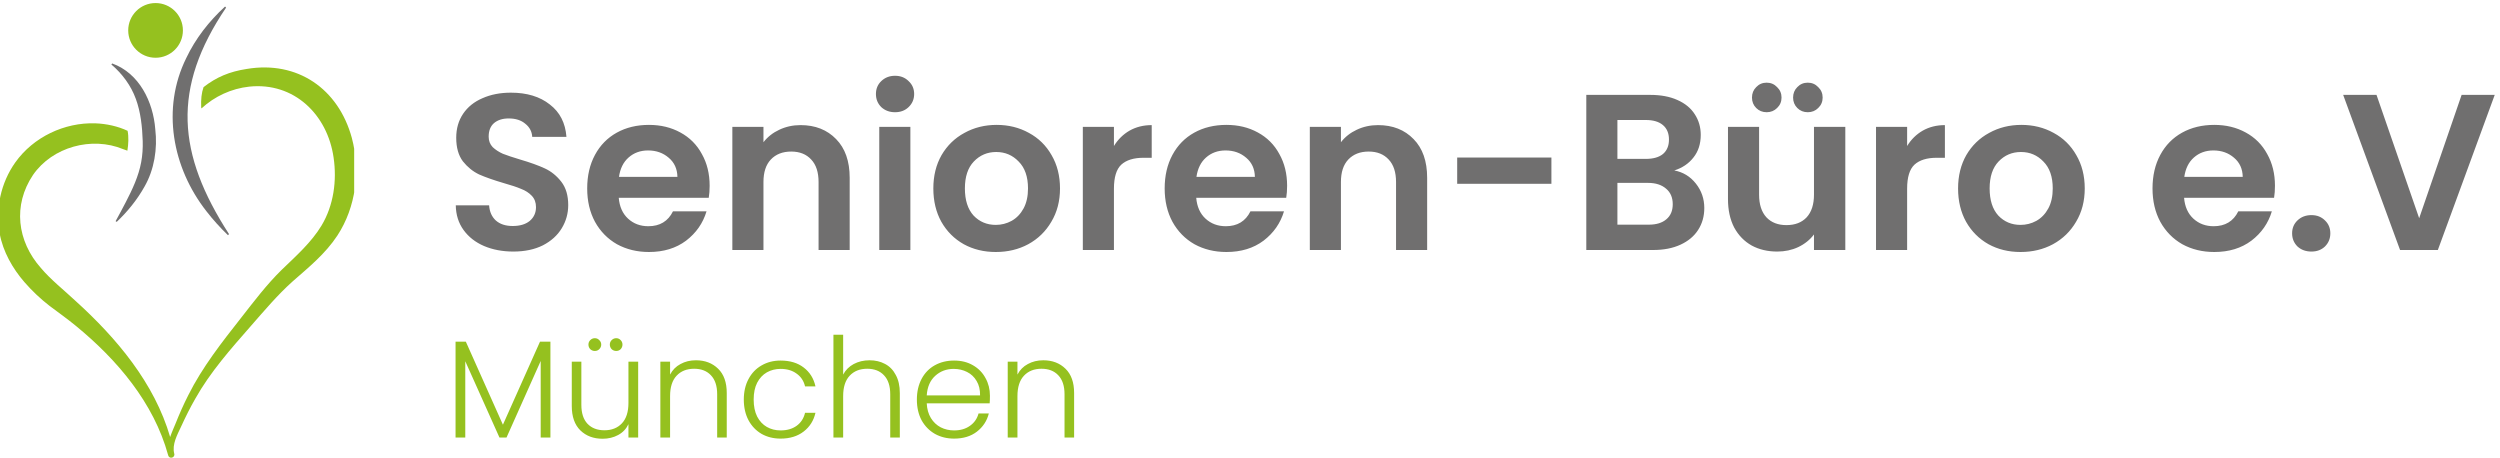 <svg width="360" height="66" viewBox="0 0 360 66" fill="none" xmlns="http://www.w3.org/2000/svg">
<path d="M73.92 36.224C72.363 36.224 70.955 35.957 69.696 35.424C68.459 34.891 67.477 34.123 66.752 33.12C66.027 32.117 65.653 30.933 65.632 29.568H70.432C70.496 30.485 70.816 31.211 71.392 31.744C71.989 32.277 72.8 32.544 73.824 32.544C74.869 32.544 75.691 32.299 76.288 31.808C76.885 31.296 77.184 30.635 77.184 29.824C77.184 29.163 76.981 28.619 76.576 28.192C76.171 27.765 75.659 27.435 75.04 27.2C74.443 26.944 73.611 26.667 72.544 26.368C71.093 25.941 69.909 25.525 68.992 25.12C68.096 24.693 67.317 24.064 66.656 23.232C66.016 22.379 65.696 21.248 65.696 19.84C65.696 18.517 66.027 17.365 66.688 16.384C67.349 15.403 68.277 14.656 69.472 14.144C70.667 13.611 72.032 13.344 73.568 13.344C75.872 13.344 77.739 13.909 79.168 15.04C80.619 16.149 81.419 17.707 81.568 19.712H76.64C76.597 18.944 76.267 18.315 75.648 17.824C75.051 17.312 74.251 17.056 73.248 17.056C72.373 17.056 71.669 17.28 71.136 17.728C70.624 18.176 70.368 18.827 70.368 19.68C70.368 20.277 70.56 20.779 70.944 21.184C71.349 21.568 71.84 21.888 72.416 22.144C73.013 22.379 73.845 22.656 74.912 22.976C76.363 23.403 77.547 23.829 78.464 24.256C79.381 24.683 80.171 25.323 80.832 26.176C81.493 27.029 81.824 28.149 81.824 29.536C81.824 30.731 81.515 31.84 80.896 32.864C80.277 33.888 79.371 34.709 78.176 35.328C76.981 35.925 75.563 36.224 73.92 36.224ZM102.188 26.752C102.188 27.392 102.145 27.968 102.06 28.48H89.1C89.207 29.76 89.655 30.763 90.444 31.488C91.233 32.213 92.204 32.576 93.356 32.576C95.02 32.576 96.204 31.861 96.908 30.432H101.74C101.228 32.139 100.247 33.547 98.796 34.656C97.345 35.744 95.564 36.288 93.452 36.288C91.745 36.288 90.209 35.915 88.844 35.168C87.5 34.4 86.444 33.323 85.676 31.936C84.929 30.549 84.556 28.949 84.556 27.136C84.556 25.301 84.929 23.691 85.676 22.304C86.423 20.917 87.468 19.851 88.812 19.104C90.156 18.357 91.703 17.984 93.452 17.984C95.137 17.984 96.641 18.347 97.964 19.072C99.308 19.797 100.343 20.832 101.068 22.176C101.815 23.499 102.188 25.024 102.188 26.752ZM97.548 25.472C97.527 24.32 97.111 23.403 96.3 22.72C95.489 22.016 94.497 21.664 93.324 21.664C92.215 21.664 91.276 22.005 90.508 22.688C89.761 23.349 89.303 24.277 89.132 25.472H97.548ZM115.282 18.016C117.394 18.016 119.101 18.688 120.402 20.032C121.703 21.355 122.354 23.211 122.354 25.6V36H117.874V26.208C117.874 24.8 117.522 23.723 116.818 22.976C116.114 22.208 115.154 21.824 113.938 21.824C112.701 21.824 111.719 22.208 110.994 22.976C110.29 23.723 109.938 24.8 109.938 26.208V36H105.458V18.272H109.938V20.48C110.535 19.712 111.293 19.115 112.21 18.688C113.149 18.24 114.173 18.016 115.282 18.016ZM128.886 16.16C128.097 16.16 127.436 15.915 126.902 15.424C126.39 14.912 126.134 14.283 126.134 13.536C126.134 12.789 126.39 12.171 126.902 11.68C127.436 11.168 128.097 10.912 128.886 10.912C129.676 10.912 130.326 11.168 130.838 11.68C131.372 12.171 131.638 12.789 131.638 13.536C131.638 14.283 131.372 14.912 130.838 15.424C130.326 15.915 129.676 16.16 128.886 16.16ZM131.094 18.272V36H126.614V18.272H131.094ZM143.393 36.288C141.686 36.288 140.15 35.915 138.785 35.168C137.419 34.4 136.342 33.323 135.553 31.936C134.785 30.549 134.401 28.949 134.401 27.136C134.401 25.323 134.795 23.723 135.585 22.336C136.395 20.949 137.494 19.883 138.881 19.136C140.267 18.368 141.814 17.984 143.521 17.984C145.227 17.984 146.774 18.368 148.161 19.136C149.547 19.883 150.635 20.949 151.425 22.336C152.235 23.723 152.641 25.323 152.641 27.136C152.641 28.949 152.225 30.549 151.392 31.936C150.582 33.323 149.473 34.4 148.065 35.168C146.678 35.915 145.121 36.288 143.393 36.288ZM143.393 32.384C144.203 32.384 144.961 32.192 145.665 31.808C146.39 31.403 146.966 30.805 147.393 30.016C147.819 29.227 148.033 28.267 148.033 27.136C148.033 25.451 147.585 24.16 146.689 23.264C145.814 22.347 144.737 21.888 143.457 21.888C142.177 21.888 141.099 22.347 140.225 23.264C139.371 24.16 138.945 25.451 138.945 27.136C138.945 28.821 139.361 30.123 140.193 31.04C141.046 31.936 142.113 32.384 143.393 32.384ZM160.407 21.024C160.983 20.085 161.729 19.349 162.647 18.816C163.585 18.283 164.652 18.016 165.847 18.016V22.72H164.663C163.255 22.72 162.188 23.051 161.463 23.712C160.759 24.373 160.407 25.525 160.407 27.168V36H155.927V18.272H160.407V21.024ZM185.344 26.752C185.344 27.392 185.302 27.968 185.216 28.48H172.256C172.363 29.76 172.811 30.763 173.6 31.488C174.39 32.213 175.36 32.576 176.512 32.576C178.176 32.576 179.36 31.861 180.064 30.432H184.896C184.384 32.139 183.403 33.547 181.952 34.656C180.502 35.744 178.72 36.288 176.608 36.288C174.902 36.288 173.366 35.915 172 35.168C170.656 34.4 169.6 33.323 168.832 31.936C168.086 30.549 167.712 28.949 167.712 27.136C167.712 25.301 168.086 23.691 168.832 22.304C169.579 20.917 170.624 19.851 171.968 19.104C173.312 18.357 174.859 17.984 176.608 17.984C178.294 17.984 179.798 18.347 181.12 19.072C182.464 19.797 183.499 20.832 184.224 22.176C184.971 23.499 185.344 25.024 185.344 26.752ZM180.704 25.472C180.683 24.32 180.267 23.403 179.456 22.72C178.646 22.016 177.654 21.664 176.48 21.664C175.371 21.664 174.432 22.005 173.664 22.688C172.918 23.349 172.459 24.277 172.288 25.472H180.704ZM198.438 18.016C200.55 18.016 202.257 18.688 203.558 20.032C204.86 21.355 205.51 23.211 205.51 25.6V36H201.03V26.208C201.03 24.8 200.678 23.723 199.974 22.976C199.27 22.208 198.31 21.824 197.094 21.824C195.857 21.824 194.876 22.208 194.15 22.976C193.446 23.723 193.094 24.8 193.094 26.208V36H188.614V18.272H193.094V20.48C193.692 19.712 194.449 19.115 195.366 18.688C196.305 18.24 197.329 18.016 198.438 18.016ZM223.403 22.688V26.464H209.835V22.688H223.403ZM241.099 24.544C242.357 24.779 243.392 25.408 244.203 26.432C245.013 27.456 245.419 28.629 245.419 29.952C245.419 31.147 245.12 32.203 244.523 33.12C243.947 34.016 243.104 34.72 241.995 35.232C240.885 35.744 239.573 36 238.059 36H228.427V13.664H237.643C239.157 13.664 240.459 13.909 241.547 14.4C242.656 14.891 243.488 15.573 244.043 16.448C244.619 17.323 244.907 18.315 244.907 19.424C244.907 20.725 244.555 21.813 243.851 22.688C243.168 23.563 242.251 24.181 241.099 24.544ZM232.907 22.88H237.003C238.069 22.88 238.891 22.645 239.467 22.176C240.043 21.685 240.331 20.992 240.331 20.096C240.331 19.2 240.043 18.507 239.467 18.016C238.891 17.525 238.069 17.28 237.003 17.28H232.907V22.88ZM237.419 32.352C238.507 32.352 239.349 32.096 239.947 31.584C240.565 31.072 240.875 30.347 240.875 29.408C240.875 28.448 240.555 27.701 239.915 27.168C239.275 26.613 238.411 26.336 237.323 26.336H232.907V32.352H237.419ZM265.725 18.272V36H261.213V33.76C260.637 34.528 259.88 35.136 258.941 35.584C258.024 36.011 257.021 36.224 255.933 36.224C254.547 36.224 253.32 35.936 252.253 35.36C251.187 34.763 250.344 33.899 249.725 32.768C249.128 31.616 248.829 30.251 248.829 28.672V18.272H253.309V28.032C253.309 29.44 253.661 30.528 254.365 31.296C255.069 32.043 256.029 32.416 257.245 32.416C258.483 32.416 259.453 32.043 260.157 31.296C260.861 30.528 261.213 29.44 261.213 28.032V18.272H265.725ZM254.397 16.16C253.8 16.16 253.299 15.957 252.893 15.552C252.488 15.147 252.285 14.645 252.285 14.048C252.285 13.451 252.488 12.949 252.893 12.544C253.299 12.117 253.8 11.904 254.397 11.904C254.995 11.904 255.496 12.117 255.901 12.544C256.328 12.949 256.541 13.451 256.541 14.048C256.541 14.645 256.328 15.147 255.901 15.552C255.496 15.957 254.995 16.16 254.397 16.16ZM260.317 16.16C259.72 16.16 259.219 15.957 258.813 15.552C258.408 15.147 258.205 14.645 258.205 14.048C258.205 13.451 258.408 12.949 258.813 12.544C259.219 12.117 259.72 11.904 260.317 11.904C260.915 11.904 261.416 12.117 261.821 12.544C262.248 12.949 262.461 13.451 262.461 14.048C262.461 14.645 262.248 15.147 261.821 15.552C261.416 15.957 260.915 16.16 260.317 16.16ZM274.626 21.024C275.202 20.085 275.948 19.349 276.866 18.816C277.804 18.283 278.871 18.016 280.066 18.016V22.72H278.882C277.474 22.72 276.407 23.051 275.682 23.712C274.978 24.373 274.626 25.525 274.626 27.168V36H270.146V18.272H274.626V21.024ZM290.955 36.288C289.248 36.288 287.712 35.915 286.347 35.168C284.982 34.4 283.904 33.323 283.115 31.936C282.347 30.549 281.963 28.949 281.963 27.136C281.963 25.323 282.358 23.723 283.147 22.336C283.958 20.949 285.056 19.883 286.443 19.136C287.83 18.368 289.376 17.984 291.083 17.984C292.79 17.984 294.336 18.368 295.723 19.136C297.11 19.883 298.198 20.949 298.987 22.336C299.798 23.723 300.203 25.323 300.203 27.136C300.203 28.949 299.787 30.549 298.955 31.936C298.144 33.323 297.035 34.4 295.627 35.168C294.24 35.915 292.683 36.288 290.955 36.288ZM290.955 32.384C291.766 32.384 292.523 32.192 293.227 31.808C293.952 31.403 294.528 30.805 294.955 30.016C295.382 29.227 295.595 28.267 295.595 27.136C295.595 25.451 295.147 24.16 294.251 23.264C293.376 22.347 292.299 21.888 291.019 21.888C289.739 21.888 288.662 22.347 287.787 23.264C286.934 24.16 286.507 25.451 286.507 27.136C286.507 28.821 286.923 30.123 287.755 31.04C288.608 31.936 289.675 32.384 290.955 32.384ZM327.594 26.752C327.594 27.392 327.552 27.968 327.466 28.48H314.506C314.613 29.76 315.061 30.763 315.85 31.488C316.64 32.213 317.61 32.576 318.762 32.576C320.426 32.576 321.61 31.861 322.314 30.432H327.146C326.634 32.139 325.653 33.547 324.202 34.656C322.752 35.744 320.97 36.288 318.858 36.288C317.152 36.288 315.616 35.915 314.25 35.168C312.906 34.4 311.85 33.323 311.082 31.936C310.336 30.549 309.962 28.949 309.962 27.136C309.962 25.301 310.336 23.691 311.082 22.304C311.829 20.917 312.874 19.851 314.218 19.104C315.562 18.357 317.109 17.984 318.858 17.984C320.544 17.984 322.048 18.347 323.37 19.072C324.714 19.797 325.749 20.832 326.474 22.176C327.221 23.499 327.594 25.024 327.594 26.752ZM322.954 25.472C322.933 24.32 322.517 23.403 321.706 22.72C320.896 22.016 319.904 21.664 318.73 21.664C317.621 21.664 316.682 22.005 315.914 22.688C315.168 23.349 314.709 24.277 314.538 25.472H322.954ZM332.848 36.224C332.038 36.224 331.366 35.979 330.832 35.488C330.32 34.976 330.064 34.347 330.064 33.6C330.064 32.853 330.32 32.235 330.832 31.744C331.366 31.232 332.038 30.976 332.848 30.976C333.638 30.976 334.288 31.232 334.8 31.744C335.312 32.235 335.568 32.853 335.568 33.6C335.568 34.347 335.312 34.976 334.8 35.488C334.288 35.979 333.638 36.224 332.848 36.224ZM359.241 13.664L351.049 36H345.609L337.417 13.664H342.217L348.361 31.424L354.473 13.664H359.241Z" fill="#706F6F"/>
<path d="M79.26 49.2V63H77.86V51.98L72.94 63H71.92L67 52.02V63H65.6V49.2H67.08L72.42 61.16L77.76 49.2H79.26ZM91.896 52.08V63H90.496V61.08C90.176 61.76 89.683 62.28 89.016 62.64C88.349 63 87.603 63.18 86.776 63.18C85.469 63.18 84.403 62.78 83.576 61.98C82.749 61.167 82.336 59.993 82.336 58.46V52.08H83.716V58.3C83.716 59.487 84.009 60.393 84.596 61.02C85.196 61.647 86.009 61.96 87.036 61.96C88.089 61.96 88.929 61.627 89.556 60.96C90.183 60.293 90.496 59.313 90.496 58.02V52.08H91.896ZM85.656 50.54C85.403 50.54 85.183 50.453 84.996 50.28C84.823 50.093 84.736 49.873 84.736 49.62C84.736 49.367 84.823 49.153 84.996 48.98C85.183 48.793 85.403 48.7 85.656 48.7C85.909 48.7 86.123 48.793 86.296 48.98C86.483 49.153 86.576 49.367 86.576 49.62C86.576 49.873 86.483 50.093 86.296 50.28C86.123 50.453 85.909 50.54 85.656 50.54ZM88.736 50.54C88.483 50.54 88.263 50.453 88.076 50.28C87.903 50.093 87.816 49.873 87.816 49.62C87.816 49.367 87.903 49.153 88.076 48.98C88.263 48.793 88.483 48.7 88.736 48.7C88.989 48.7 89.203 48.793 89.376 48.98C89.549 49.153 89.636 49.367 89.636 49.62C89.636 49.873 89.549 50.093 89.376 50.28C89.203 50.453 88.989 50.54 88.736 50.54ZM100.212 51.88C101.519 51.88 102.586 52.287 103.412 53.1C104.239 53.9 104.652 55.067 104.652 56.6V63H103.272V56.76C103.272 55.573 102.972 54.667 102.372 54.04C101.786 53.413 100.979 53.1 99.952 53.1C98.899 53.1 98.059 53.433 97.432 54.1C96.805 54.767 96.492 55.747 96.492 57.04V63H95.092V52.08H96.492V53.94C96.839 53.273 97.339 52.767 97.992 52.42C98.645 52.06 99.385 51.88 100.212 51.88ZM107.108 57.54C107.108 56.407 107.335 55.42 107.788 54.58C108.242 53.727 108.868 53.073 109.668 52.62C110.468 52.153 111.382 51.92 112.408 51.92C113.755 51.92 114.862 52.253 115.728 52.92C116.608 53.587 117.175 54.493 117.428 55.64H115.928C115.742 54.853 115.335 54.24 114.708 53.8C114.095 53.347 113.328 53.12 112.408 53.12C111.675 53.12 111.015 53.287 110.428 53.62C109.842 53.953 109.375 54.453 109.028 55.12C108.695 55.773 108.528 56.58 108.528 57.54C108.528 58.5 108.695 59.313 109.028 59.98C109.375 60.647 109.842 61.147 110.428 61.48C111.015 61.813 111.675 61.98 112.408 61.98C113.328 61.98 114.095 61.76 114.708 61.32C115.335 60.867 115.742 60.24 115.928 59.44H117.428C117.175 60.56 116.608 61.46 115.728 62.14C114.848 62.82 113.742 63.16 112.408 63.16C111.382 63.16 110.468 62.933 109.668 62.48C108.868 62.013 108.242 61.36 107.788 60.52C107.335 59.667 107.108 58.673 107.108 57.54ZM125.214 51.88C126.041 51.88 126.781 52.053 127.434 52.4C128.101 52.747 128.621 53.28 128.994 54C129.381 54.707 129.574 55.573 129.574 56.6V63H128.194V56.76C128.194 55.573 127.894 54.667 127.294 54.04C126.707 53.413 125.901 53.1 124.874 53.1C123.821 53.1 122.981 53.433 122.354 54.1C121.727 54.767 121.414 55.747 121.414 57.04V63H120.014V48.2H121.414V53.94C121.761 53.287 122.267 52.78 122.934 52.42C123.614 52.06 124.374 51.88 125.214 51.88ZM142.55 56.98C142.55 57.46 142.537 57.827 142.51 58.08H133.45C133.49 58.907 133.69 59.613 134.05 60.2C134.41 60.787 134.884 61.233 135.47 61.54C136.057 61.833 136.697 61.98 137.39 61.98C138.297 61.98 139.057 61.76 139.67 61.32C140.297 60.88 140.71 60.287 140.91 59.54H142.39C142.124 60.607 141.55 61.48 140.67 62.16C139.804 62.827 138.71 63.16 137.39 63.16C136.364 63.16 135.444 62.933 134.63 62.48C133.817 62.013 133.177 61.36 132.71 60.52C132.257 59.667 132.03 58.673 132.03 57.54C132.03 56.407 132.257 55.413 132.71 54.56C133.164 53.707 133.797 53.053 134.61 52.6C135.424 52.147 136.35 51.92 137.39 51.92C138.43 51.92 139.337 52.147 140.11 52.6C140.897 53.053 141.497 53.667 141.91 54.44C142.337 55.2 142.55 56.047 142.55 56.98ZM141.13 56.94C141.144 56.127 140.977 55.433 140.63 54.86C140.297 54.287 139.837 53.853 139.25 53.56C138.664 53.267 138.024 53.12 137.33 53.12C136.29 53.12 135.404 53.453 134.67 54.12C133.937 54.787 133.53 55.727 133.45 56.94H141.13ZM150.232 51.88C151.538 51.88 152.605 52.287 153.432 53.1C154.258 53.9 154.672 55.067 154.672 56.6V63H153.292V56.76C153.292 55.573 152.992 54.667 152.392 54.04C151.805 53.413 150.998 53.1 149.972 53.1C148.918 53.1 148.078 53.433 147.452 54.1C146.825 54.767 146.512 55.747 146.512 57.04V63H145.112V52.08H146.512V53.94C146.858 53.273 147.358 52.767 148.012 52.42C148.665 52.06 149.405 51.88 150.232 51.88Z" fill="#95C11F"/>
<g clip-path="url(#clip0_444_4389)">
<path d="M50.667 19.872C48.739 12.781 42.835 8.701 35.521 9.93C33.061 10.309 31.161 11.1 29.31 12.549C29.018 13.383 28.923 14.307 28.972 15.461C28.987 15.511 29 15.562 29.017 15.611C30.898 13.868 33.324 12.754 35.881 12.476C42.344 11.791 47.163 16.509 48.039 22.699C48.529 26.02 48.045 29.578 46.302 32.476C44.843 34.901 42.627 36.864 40.571 38.846C38.4 40.971 36.579 43.391 34.727 45.755C31.953 49.285 29.144 52.849 27.118 56.898C26.436 58.235 25.823 59.63 25.276 61.001C25.019 61.632 24.724 62.27 24.502 62.931C22.24 55.165 16.791 48.681 10.862 43.318C9.216 41.774 7.322 40.286 5.891 38.592C2.451 34.708 1.835 29.548 4.752 25.195C7.543 21.15 13.224 19.607 17.736 21.479C17.745 21.482 18.334 21.695 18.343 21.698C18.493 20.803 18.553 19.7 18.373 18.836C16.972 18.18 15.337 17.818 13.731 17.759C9.271 17.611 4.793 19.739 2.196 23.397C0.118 26.329 -0.698 30.094 -0.046 33.625C0.426 36.237 1.827 38.677 3.517 40.625C4.638 41.916 5.862 43.061 7.159 44.064C8.271 44.885 9.851 46.042 10.905 46.909C16.863 51.792 22.138 57.982 24.21 65.537C24.21 65.538 24.212 65.54 24.212 65.543C24.385 66.202 25.251 65.885 25.092 65.336C24.745 63.989 25.529 62.611 26.106 61.371C26.729 60.009 27.378 58.71 28.111 57.43C30.282 53.561 33.229 50.251 36.142 46.924C38.079 44.712 39.973 42.463 42.147 40.515C44.455 38.492 46.849 36.553 48.582 33.918C51.268 29.82 51.911 24.574 50.667 19.872Z" fill="#95C11F"/>
<path d="M16.159 9.137C20.064 10.552 22.054 14.666 22.36 18.603C22.694 21.41 22.218 24.425 20.808 26.875C19.73 28.795 18.395 30.436 16.812 31.946L16.646 31.852C17.144 30.942 17.639 30.031 18.113 29.11C19.058 27.285 19.952 25.396 20.328 23.367C20.517 22.36 20.581 21.333 20.551 20.307C20.48 18.254 20.269 16.175 19.562 14.246C18.862 12.317 17.606 10.62 16.036 9.285L16.159 9.137Z" fill="#706F6F"/>
<path d="M22.401 8.316C24.576 8.316 26.339 6.553 26.339 4.378C26.339 2.203 24.576 0.44 22.401 0.44C20.226 0.44 18.463 2.203 18.463 4.378C18.463 6.553 20.226 8.316 22.401 8.316Z" fill="#95C11F"/>
<path d="M32.557 1.097C24.69 12.736 25.511 22.162 32.979 33.712L32.828 33.866C31.709 32.787 30.661 31.632 29.71 30.399C24.811 24.134 23.225 15.642 26.819 8.364C28.154 5.54 30.113 3.042 32.409 0.941C32.41 0.94 32.557 1.097 32.557 1.097Z" fill="#706F6F"/>
</g>
<defs>
<clipPath id="clip0_444_4389">
<rect width="51" height="66" fill="white"/>
</clipPath>
</defs>
</svg>
